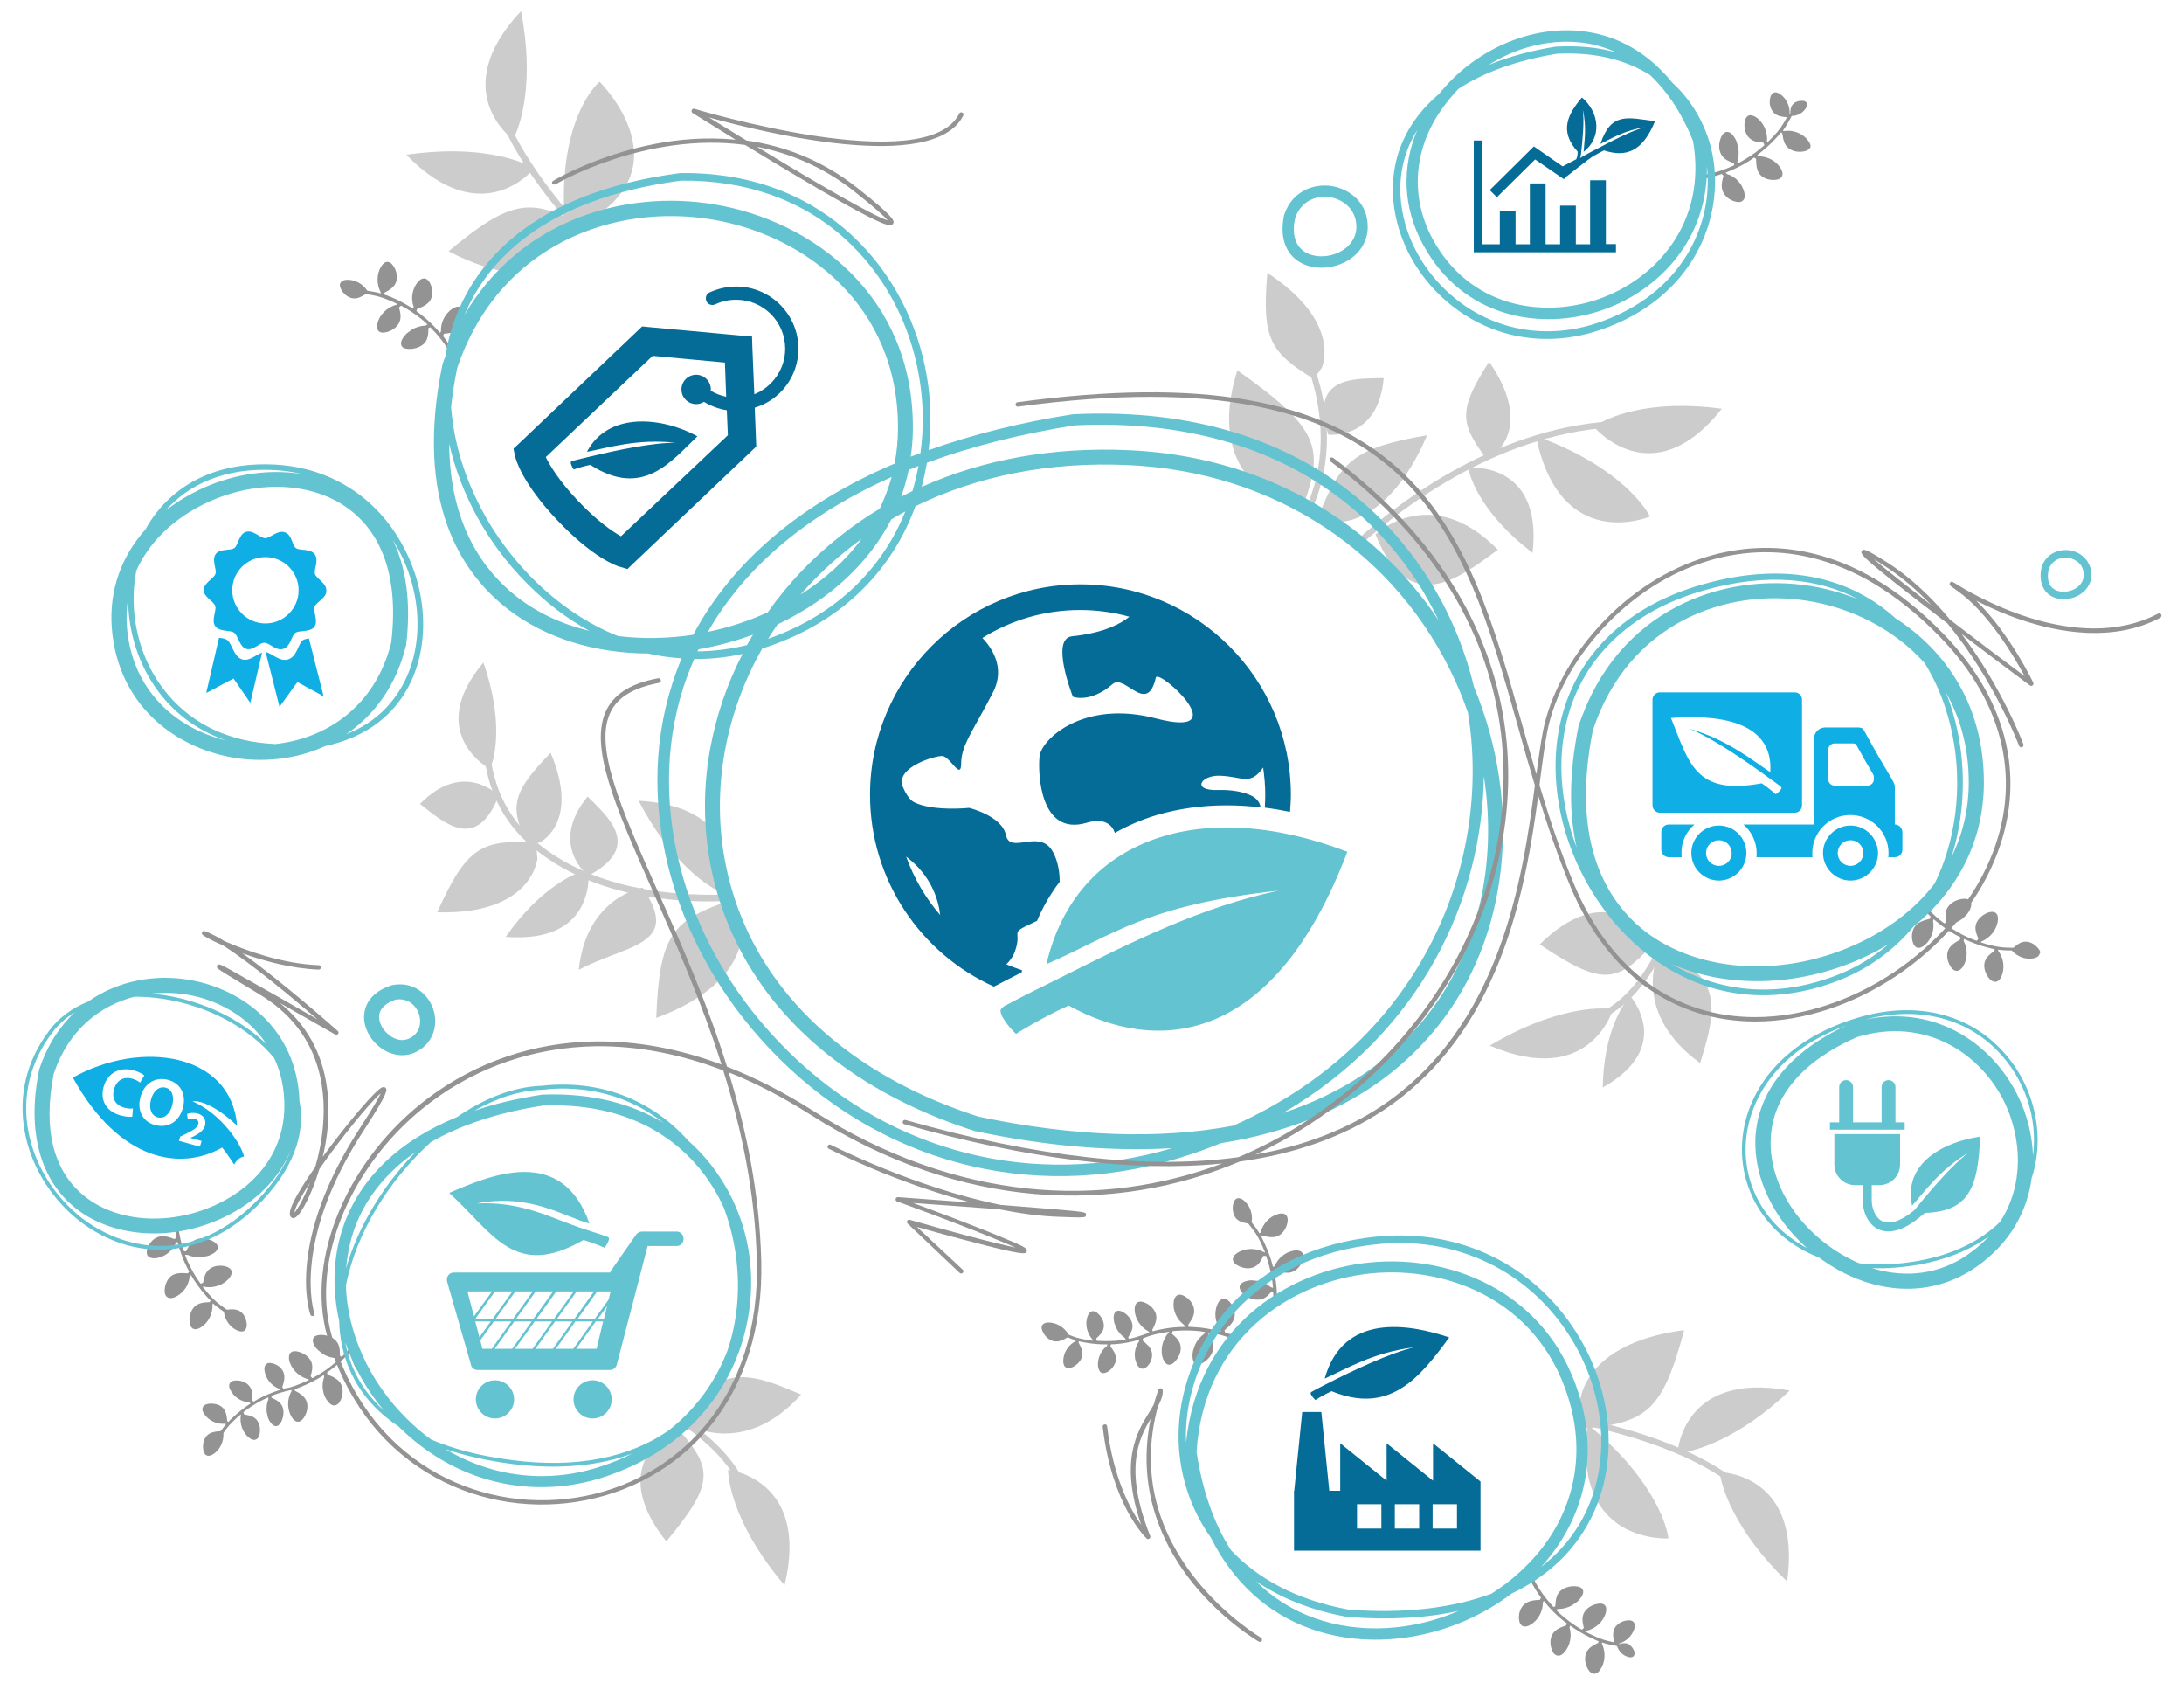 <?xml version="1.0" encoding="utf-8"?>
<!-- Generator: Adobe Illustrator 24.3.0, SVG Export Plug-In . SVG Version: 6.00 Build 0)  -->
<svg version="1.1" id="katman_1" xmlns="http://www.w3.org/2000/svg" xmlns:xlink="http://www.w3.org/1999/xlink" x="0px" y="0px"
	 viewBox="0 0 1040 801.2" style="enable-background:new 0 0 1040 801.2;" xml:space="preserve">
<style type="text/css">
	.st0{fill:#CCCCCC;}
	.st1{fill:#939393;}
	.st2{fill:#64C3D1;}
	.st3{fill:#046C97;}
	.st4{fill:#0FAEE5;}
</style>
<g>
	<g>
		<path class="st0" d="M352.8,436.1c0,0,9.5,30-40.3,48.5c1.5-40,7.7-46.8,36.3-56.3"/>
		<path class="st0" d="M255.9,408.7c0,0-2.1,26.9-47.7,25.6c14.1-31.3,21.3-34.8,47-33.1"/>
		<path class="st0" d="M257.1,401c0,0,19.3-9.3,5.1-42.6c-19,19.5-19.5,25.8-10.8,44.3"/>
		<path class="st0" d="M280.2,414c0,0,4.6,35.5-39.4,32C257.6,422.1,274.4,415.1,280.2,414z"/>
		<path class="st0" d="M280.2,416.9c0,0-19.2-14.5-0.4-37.7C290,389.3,305.9,403.1,280.2,416.9z"/>
		<path class="st0" d="M237.5,378.8c0,0-16.6-17.4-37.5,3.9C211.3,391.6,226.8,405.9,237.5,378.8z"/>
		<path class="st0" d="M306,422.6c0,0-26.8,4.3-30.4,39.1C298.7,449.5,324.8,450.2,306,422.6z"/>
		<path class="st0" d="M233.3,366.1c0,0-31.5-16.9-3.1-50.7C239.8,343,235.8,360.7,233.3,366.1z"/>
		<path class="st0" d="M343.7,425.9c-24.6,0.6-61.5-2.8-88.1-24.8c-14.6-12.1-22.2-28.7-22.7-49.4l-2.9,0.1
			c0.5,21.6,8.5,38.9,23.7,51.6c28.1,23.3,66.1,26.5,91,25.6C344.1,428,343.8,427,343.7,425.9z"/>
		<path class="st0" d="M339.8,401.9l0.3-6.2c-6-7.3-16.8-13.4-36-14.5c15.4,29.6,33.1,41.2,40.8,44.4L339.8,401.9z"/>
	</g>
	<g>
		<path class="st0" d="M751.9,675.1l0.9,3.1c15.8,3.1,57.7,13.2,79.8,35.4l2-2C810.9,687.8,766.8,677.9,751.9,675.1z"/>
		<path class="st0" d="M752,671.6c0,0-2.7-31.4,50-38.4c-10.4,38.7-17.9,44-47.8,46.9"/>
		<path class="st0" d="M794.5,732.4c0,0-46.4,2.9-38.4-54.2C785.7,702.2,793.5,724.6,794.5,732.4z"/>
		<path class="st0" d="M798.8,691.8c0,0,2.1-39.3,53.4-29.8C827.3,685.8,806,691.3,798.8,691.8z"/>
		<path class="st0" d="M818.9,700.8c0,0,39.3,0.4,32.1,52.1C826.1,728.9,819.7,707.9,818.9,700.8z"/>
	</g>
	<g>
		<path class="st0" d="M622.3,240.9c0.7,0.8,1.4,1.7,1.9,2.8c7.1-14.9,14.7-44.1-4.4-83.8l-2.6,1.3
			C635.1,198.5,628.8,226.2,622.3,240.9z"/>
		<path class="st0" d="M647.9,259.4c20.5-18.5,67.7-54.6,124.9-56.2l-0.1-2.9c-58,1.6-105.7,38-126.6,56.8
			C646.8,257.8,647.4,258.6,647.9,259.4z"/>
		<path class="st0" d="M620.6,240.8c10.1-27.8,7.5-37-31.4-64.5c-15.7,50,20.8,62.4,20.8,62.4"/>
		<path class="st0" d="M634.3,248.4c0,0,25.3,5,45.3-41.2c-34.9,6-41.3,12.2-51.7,38.5"/>
		<path class="st0" d="M629.4,175.1c0,0,10.2-21.5-25.9-45.2c-2.7,31.4,1.3,37.8,22.1,50.5"/>
		<path class="st0" d="M632.5,206.9c0,0,23.9,2.9,26.4-26.9C644.6,180.3,623.6,179.1,632.5,206.9z"/>
		<path class="st0" d="M655,254.4c0,0,26.2-25.2,58.3,7.3C695.6,274.5,671.2,295,655,254.4z"/>
		<path class="st0" d="M699.2,222.6c0,0,35.6-3.3,30.6,40.6C706.5,245.5,700.1,228.5,699.2,222.6z"/>
		<path class="st0" d="M785.7,245.9c0,0-42.8,18.2-54.3-38.3C767.4,220.4,782.2,239,785.7,245.9z"/>
		<path class="st0" d="M759,203.2c0,0,27.7,33.3,60.9-8.6C784.8,189.8,764.8,198.9,759,203.2z"/>
		<path class="st0" d="M712.7,215c0,0,17-13-3.6-42.8c-14.7,22.9-13.9,29.2-1.7,45.6"/>
	</g>
	<g>
		<path class="st0" d="M315.8,684.4c0,0-25.3,15.9,1.5,49.4c22.8-27.3,22.2-34.5,6.2-52.9"/>
		<path class="st0" d="M327.4,676.4c-0.6,0.8-1.3,1.5-2,2.2c12.6,8.8,27.1,22.1,29.5,38l2.9-0.4
			C355.2,699.3,340.4,685.5,327.4,676.4z"/>
		<path class="st0" d="M328,678.4c0,0,26.5,15.6,53.5-14.5C363.9,656.6,339.5,644.3,328,678.4z"/>
		<path class="st0" d="M346.7,699.7c0,0,39.1,4.2,26.9,55C351.1,728.4,346.8,706.9,346.7,699.7z"/>
	</g>
	<g>
		<path class="st0" d="M782.2,442.9c0,0-18.5-23.4-49,6.7c29.6,19.8,36.6,18.5,53.3,0.6"/>
		<path class="st0" d="M789.6,450.8c-5.6,11.8-16.9,29.6-35.3,34.3l0.7,2.8c19.5-5,31.2-23,37-35.3
			C791.1,452.2,790.3,451.6,789.6,450.8z"/>
		<path class="st0" d="M789.5,454.4c0,0-12.8,28,20.1,51.7C815,487.9,824.6,462.2,789.5,454.4z"/>
		<path class="st0" d="M768.1,480.4c0,0-10.6,37.9-58.7,17.4C739.1,480,761,479.3,768.1,480.4z"/>
		<path class="st0" d="M776.4,474.3c0,0,21.3,24.1-13.2,43.4C763.7,491.6,772.6,478,776.4,474.3z"/>
	</g>
	<g>
		<path class="st0" d="M285.5,38.9c0,0,46.1,45.3-16.1,71.6C264.8,66,279.1,44.6,285.5,38.9z"/>
		<path class="st0" d="M277.2,108.5C264.8,95,240,65.1,235,36.3l-2.9,0.5c5,29.2,29.1,58.7,42,72.8L277.2,108.5z"/>
		<path class="st0" d="M254.3,80.2c0,0-24.4,30.9-60.8-6.5C227.6,68.6,248.2,76.4,254.3,80.2z"/>
		<path class="st0" d="M244.3,66.4c0,0-31.9-23,3.8-61.1C254.7,39.2,247.8,60.1,244.3,66.4z"/>
		<path class="st0" d="M254.5,118.3l16.3-8l6.4-2.8C253,94,243.4,94.8,213.6,119.6c11.6,6.1,21.3,9,29.3,10L254.5,118.3z"/>
	</g>
	<g>
		<path class="st1" d="M605.4,615c0.3,0.1,0.6,0.2,0.9,0.3c0.1,2.1,0.1,4.2,0,6.2l1.8-1.3c0.1-4.2-0.2-8.4-0.9-12.5
			c-0.2-0.9-0.3-1.7-0.5-2.6c0.3-0.2,0.6-0.4,0.9-0.6c2.6,1,5.2,2,7.8,1c2.5-0.9,4.3-3.4,5-5.9c0.3-1,0.4-2.2-0.2-3.1
			c-0.8-1.2-2.4-1.3-3.7-1.2c-4.2,0.6-7.9,3.5-9.5,7.4c-0.3,0.2-0.5,0.3-0.8,0.5c-0.9-3.7-2.2-7.4-3.9-11c-0.6-1.4-1.2-2.5-1.7-3.5
			c0.1,0,0.2,0,0.3-0.1c0,0,0.1,0,0.1-0.1l0.3-0.2c2.6,0.6,5.2,1.2,7.5,0c2.4-1.3,3.9-3.9,4.3-6.6c0.2-1.1,0.1-2.3-0.6-3.1
			c-0.9-1.1-2.5-1-3.7-0.7c-4.2,1.1-7.5,4.7-8.6,9L600,587c-0.1,0.1-0.1,0.1-0.2,0.2c-1.1-1.8-2.2-3.3-3.8-5.3l0,0
			c0.7-4-0.8-8.1-3.8-10.5c-0.9-0.7-2.2-1.3-3.3-0.8c-0.9,0.4-1.3,1.4-1.6,2.3c-0.6,2.3-0.3,5,1.1,6.9c1.4,1.8,3.7,2.3,6,2.7
			c3,3.7,4.4,5.6,6.5,10.2c0.5,1.2,1,2.3,1.5,3.5c-0.1,0-0.2,0-0.3,0c-4.2-2.3-9.4-2.1-13.1,0.4c-1.1,0.7-2.1,1.9-1.9,3.3
			c0.2,1.1,1.1,1.9,2,2.4c2.3,1.4,5.4,2,7.8,1c2.4-0.9,3.6-3.1,4.7-5.4c0.5,0,1,0,1.3,0c1.1,3.2,2,6.4,2.6,9.7
			c0.3,1.8,0.6,3.7,0.7,5.5c-0.3-0.1-0.7-0.2-1-0.3c-1.8-1.5-3.9-2.5-6.1-3l-3.1-0.3c-1,0-2.1,0.2-3,0.5c-1.2,0.4-2.6,1.2-2.7,2.6
			c-0.1,1.1,0.6,2.1,1.3,2.9c1.9,2,4.7,3.4,7.4,3.2C601.8,618.9,603.7,616.9,605.4,615z"/>
		<path class="st1" d="M583.9,636.3c1.3,0.4,2.5,0.9,3.8,1.4l1-1.4c-1.4-0.6-2.7-1.1-4.2-1.6c-0.4-0.1-0.7-0.2-1.1-0.3
			c-0.1-0.4-0.2-0.7-0.3-1.1c2.1-1.8,4.3-3.6,4.8-6.4c0.5-2.7-0.7-5.4-2.5-7.3c-0.7-0.7-1.7-1.4-2.8-1.3c-1.4,0.1-2.4,1.4-2.9,2.7
			c-1.7,4-1.1,8.6,1.5,12c0,0.3,0.1,0.6,0.1,0.9c-4.1-1.1-8.3-1.9-12.6-2.1c-0.9-0.1-1.7-0.1-2.6-0.1c-0.1-0.3-0.2-0.7-0.3-1
			c1.6-2.3,3.2-4.6,2.8-7.4c-0.3-2.7-2.3-5-4.6-6.3c-0.9-0.5-2.1-0.9-3.1-0.5c-1.3,0.5-1.9,2-2,3.3c-0.5,4.2,1.5,8.4,5,11
			c0.1,0.3,0.2,0.6,0.3,0.9c-3.9,0-7.7,0.4-11.6,1.2c-1.5,0.3-2.7,0.6-3.8,0.9c0-0.1,0-0.2,0-0.3v-0.1l-0.1-0.3
			c1.2-2.3,2.4-4.8,1.8-7.3c-0.7-2.6-2.9-4.7-5.4-5.7c-1-0.4-2.2-0.7-3.2-0.2c-1.3,0.6-1.6,2.2-1.6,3.5c0.1,4.3,2.7,8.4,6.7,10.5
			l0.1,0.2c0,0.1,0.1,0.1,0.1,0.2l0,0v0.1c-0.8,0.4-1.7,0.7-2.6,1c-2.3,0.8-4.6,1.5-6.9,2c-0.2-0.2-0.3-0.5-0.5-0.7
			c1.2-2,2.5-4,2-6.4s-2.3-4.5-4.5-5.7c-0.9-0.5-1.9-0.8-2.8-0.5c-1.2,0.4-1.5,1.7-1.6,2.9c0,0.9,0.1,1.8,0.3,2.7l1,2.6
			c0.9,1.8,2.3,3.4,4,4.6c0.2,0.3,0.3,0.6,0.5,0.8c-1.6,0.3-3.3,0.5-4.9,0.6c-2.9,0.2-5.9,0.2-8.9,0c-0.1-0.3-0.2-0.6-0.3-1.1
			c1.7-1.5,3.3-3.1,3.6-5.3c0.3-2.4-0.9-4.9-2.7-6.5c-0.7-0.7-1.6-1.3-2.6-1.2c-1.2,0.1-2,1.3-2.4,2.4c-1.4,3.8-0.3,8.3,2.6,11.4
			c0,0.1,0,0.2,0.1,0.3c-1.1-0.1-2.2-0.3-3.4-0.5c-3.5-0.6-5.5-1.2-8-2.3l0,0c-0.1,0-0.1-0.1-0.2-0.1l-0.2-0.1
			c-2-3.5-5.7-5.7-9.6-5.7c-1.2,0-2.5,0.4-3,1.5c-0.4,0.9-0.1,1.9,0.3,2.8c1,2.2,2.9,4.1,5.3,4.6c2.3,0.5,4.5-0.6,6.5-1.8l0.3,0.1
			h0.1l0,0c1.2,0.5,2.4,0.9,3.6,1.3c0,0.1-0.1,0.1-0.1,0.2l-0.1,0.2c-3.5,1.9-5.8,5.6-5.8,9.5c0,1.2,0.3,2.5,1.5,3.1
			c0.9,0.4,1.9,0.2,2.8-0.2c2.2-1,4.1-2.9,4.7-5.2c0.5-2.3-0.6-4.5-1.7-6.5l0.1-0.3v-0.1c0-0.1,0-0.2,0-0.3c1,0.3,2.1,0.5,3.4,0.7
			c3.4,0.6,6.9,0.9,10.3,0.8c-0.1,0.3-0.2,0.5-0.3,0.8c-3,2.3-4.7,6.2-4.2,9.9c0.2,1.2,0.7,2.5,1.8,2.9c0.9,0.3,1.9-0.1,2.7-0.5
			c2-1.2,3.7-3.3,4-5.7c0.2-2.5-1.2-4.5-2.7-6.5c0.1-0.3,0.2-0.6,0.3-0.9c0.8,0,1.6-0.1,2.3-0.1c3.8-0.3,7.5-1,11.2-2.1
			c0,0.2-0.1,0.5-0.1,0.8c-2.2,3.1-2.7,7.2-1.1,10.7c0.5,1.1,1.4,2.2,2.6,2.3c1,0.1,1.8-0.5,2.5-1.2c1.6-1.7,2.6-4.2,2.1-6.6
			c-0.5-2.4-2.5-4-4.4-5.6c0-0.3,0.1-0.7,0.2-1c0.2-0.1,0.4-0.2,0.6-0.3c0.1,0,0.2-0.1,0.4-0.1c0.5-0.2,1-0.4,1.5-0.6
			c1.8-0.6,3.6-1.1,6.2-1.6c1.2-0.2,2.5-0.4,3.7-0.6c0,0.1,0,0.2-0.1,0.3c-3.2,3.5-4.3,8.6-2.7,12.8c0.5,1.2,1.4,2.5,2.7,2.6
			c1.1,0.1,2.1-0.6,2.8-1.4c1.9-1.9,3.2-4.7,2.8-7.4c-0.3-2.5-2.2-4.3-4.1-5.9c0.1-0.5,0.2-1,0.3-1.3c3.3-0.3,6.7-0.4,10-0.2
			c1.9,0.1,3.7,0.3,5.5,0.6c-0.2,0.3-0.4,0.6-0.5,0.9c-1.9,1.4-3.4,3.2-4.3,5.2l-1,2.9c-0.2,1-0.3,2-0.2,3.1
			c0.1,1.3,0.5,2.8,1.8,3.2c1,0.3,2.2-0.1,3.1-0.6c2.4-1.4,4.4-3.8,4.9-6.4c0.5-2.7-1-5-2.4-7.2c0.2-0.3,0.4-0.6,0.5-0.8
			C578.8,634.8,581.4,635.5,583.9,636.3z"/>
		<path class="st1" d="M775.3,782.6c-1.4-0.6-2.9-0.3-4.3,0.1c0-0.1-0.1-0.1-0.2-0.2c3.5-1,6.3-3.6,7.4-7c0.4-1.1,0.5-2.5-0.4-3.4
			c-0.7-0.7-1.8-0.8-2.7-0.7c-2.4,0.2-4.8,1.4-6.1,3.5c-1.2,2-0.9,4.4-0.4,6.7l-0.2,0.2c-3.8-0.8-6.1-1.4-10.2-3.4
			c-1.1-0.5-2.3-1.1-3.4-1.7c0.1-0.1,0.2-0.1,0.2-0.2c4.7-1,8.5-4.4,9.7-8.8c0.3-1.3,0.4-2.8-0.7-3.7c-0.8-0.7-2.1-0.7-3.1-0.5
			c-2.7,0.4-5.4,2-6.6,4.3c-1.2,2.2-0.7,4.7-0.1,7.2c-0.4,0.4-0.7,0.7-1,0.8c-2.9-1.7-5.6-3.6-8.2-5.7c-1.4-1.2-2.8-2.4-4.1-3.7
			c0.3-0.1,0.6-0.3,1-0.4c2.3,0,4.6-0.6,6.6-1.7l2.6-1.8c0.8-0.7,1.4-1.5,2-2.3c0.7-1.1,1.2-2.6,0.4-3.7c-0.6-0.9-1.8-1.2-2.9-1.3
			c-2.7-0.3-5.8,0.5-7.7,2.3c-2,1.9-2.1,4.6-2.3,7.2c-0.3,0.1-0.6,0.3-0.9,0.3c-1.8-2-3.5-4-5.1-6.2c-2.5-3.5-4.6-7.3-6.2-11.2
			l-1.2,1.5c1.6,3.7,3.6,7.2,5.9,10.5c0.2,0.3,0.4,0.6,0.7,0.9c-0.1,0.4-0.3,0.7-0.5,1.1c-2.8,0.2-5.6,0.4-7.6,2.3
			c-2,1.9-2.7,4.8-2.3,7.4c0.1,1,0.5,2.1,1.5,2.7c1.2,0.7,2.8,0.2,3.9-0.5c3.7-2.2,5.9-6.4,5.9-10.6c0.1-0.3,0.3-0.5,0.4-0.8
			c2.6,3.3,5.6,6.4,8.9,9.1c0.7,0.6,1.4,1.1,2.1,1.6c-0.1,0.3-0.2,0.7-0.3,1c-2.6,0.9-5.3,1.9-6.6,4.3c-1.3,2.3-1.1,5.4,0,7.8
			c0.4,1,1.1,1.9,2.2,2.2c1.4,0.4,2.7-0.5,3.5-1.5c2.8-3.1,3.7-7.7,2.5-11.8c0.1-0.3,0.2-0.6,0.3-0.9c3.1,2.2,6.5,4.2,10,5.9
			c1.4,0.6,2.5,1.1,3.6,1.6c-0.1,0.1-0.1,0.2-0.2,0.3v0.1l-0.1,0.3c-2.4,1.2-4.8,2.4-5.7,4.9c-1,2.5-0.4,5.5,1,7.8
			c0.6,0.9,1.4,1.8,2.4,2c1.4,0.2,2.6-0.8,3.3-1.9c2.5-3.6,2.7-8.4,0.8-12.5v-0.2c0-0.1,0-0.2,0-0.3c2.2,0.7,4.3,1.2,7.2,1.7
			c0.9,2.7,3.1,4.8,5.7,5.3c0.8,0.2,1.8,0.1,2.3-0.6c0.4-0.6,0.4-1.3,0.3-2C777.9,785,776.8,783.4,775.3,782.6z"/>
		<path class="st1" d="M170.5,647.6l-2.5-7.5c-1.6,2-3.3,4-5.2,5.8c-0.3-0.1-0.6-0.2-0.9-0.4c0-2.6-0.1-5.3-2-7.3s-4.9-2.8-7.6-2.7
			c-1.1,0.1-2.3,0.4-2.9,1.2c-0.8,1.1-0.4,2.6,0.2,3.7c0.5,0.9,1.2,1.7,1.9,2.4l2.5,1.9c1.9,1.2,4.2,1.8,6.5,1.9
			c0.3,0.2,0.6,0.3,1,0.5c-1.4,1.2-2.8,2.4-4.3,3.6c-2.6,2-5.5,3.8-8.4,5.4c-0.2-0.2-0.6-0.5-0.9-0.9c0.7-2.4,1.3-4.9,0.2-7.2
			c-1.2-2.4-3.8-4-6.4-4.6c-1.1-0.2-2.3-0.3-3.1,0.4c-1.1,0.8-1.1,2.4-0.9,3.7c1,4.4,4.7,8,9.3,9.2c0.1,0.1,0.2,0.2,0.2,0.2
			c-1.1,0.5-2.3,1.1-3.5,1.6c-2.4,1-4.2,1.6-6,2.1c-0.5,0.1-1,0.2-1.6,0.3c-0.1,0-0.3,0.1-0.4,0.1c-0.2,0-0.4,0.1-0.6,0.1
			c-0.2-0.2-0.5-0.4-0.7-0.7c0.8-2.4,1.5-4.8,0.6-7.1c-0.9-2.2-3.1-3.8-5.4-4.3c-0.9-0.2-1.9-0.3-2.7,0.3c-1,0.8-1.1,2.2-0.9,3.4
			c0.6,3.8,3.3,7,6.8,8.4c0.2,0.2,0.3,0.4,0.5,0.6c-3.6,1.1-7.1,2.6-10.5,4.4c-0.7,0.4-1.4,0.8-2,1.2c-0.2-0.2-0.5-0.4-0.7-0.6
			c0.1-2.5,0.2-5-1.4-6.9c-1.5-1.9-4.1-2.7-6.5-2.6c-0.9,0-2,0.3-2.6,1.1c-0.8,1-0.5,2.4,0.1,3.4c1.7,3.4,5.2,5.7,9,5.9
			c0.2,0.2,0.4,0.4,0.7,0.5c-2.9,1.9-5.6,4-8.2,6.4c-1,0.9-1.8,1.7-2.5,2.5c0-0.1-0.1-0.2-0.2-0.2c0,0,0,0-0.1-0.1l-0.2-0.2
			c-0.2-2.3-0.5-4.7-2.2-6.4c-1.7-1.6-4.4-2.1-6.8-1.8c-0.9,0.2-2,0.5-2.5,1.4c-0.7,1.1-0.2,2.4,0.5,3.4c2.1,3.2,6.1,5.1,10.1,4.7
			l0.1,0.1c0.1,0,0.1,0.1,0.2,0.1c-0.8,1-1.5,1.9-2.3,3l0,0c0,0,0,0-0.1,0.1l-0.2,0.2c-2.3,0.2-4.8,0.4-6.4,2.1
			c-1.7,1.7-2.2,4.4-1.8,6.8c0.2,0.9,0.5,2,1.3,2.5c1.1,0.7,2.4,0.2,3.4-0.4c3.3-2.1,5.1-6,4.9-10l0.1-0.2c0-0.1,0.1-0.1,0.1-0.2
			l0,0c1.6-2.3,2.9-3.9,5.5-6.3c0.8-0.8,1.7-1.5,2.5-2.2c0,0.1,0.1,0.2,0.1,0.3c-0.7,4.2,0.9,8.5,4.1,10.9c0.9,0.7,2.2,1.2,3.3,0.6
			c0.9-0.5,1.3-1.5,1.5-2.4c0.5-2.4,0.1-5.1-1.4-6.9c-1.5-1.7-3.7-2.2-5.9-2.5c-0.2-0.5-0.3-0.8-0.4-1.1c2.4-1.9,4.9-3.5,7.4-4.9
			c1.5-0.8,2.9-1.5,4.5-2.2c0,0.3,0,0.6,0,1c-0.8,1.9-1,4-0.8,6l0.6,2.7c0.3,0.9,0.8,1.7,1.3,2.4c0.7,0.9,1.7,1.8,2.9,1.6
			c0.9-0.2,1.6-1.1,2.1-2c1.1-2.2,1.5-5,0.6-7.2c-0.9-2.3-3.1-3.3-5.2-4.3c0-0.3,0-0.6,0-0.9c2.2-0.9,4.5-1.6,6.8-2.2
			c0.9-0.2,1.8-0.4,2.7-0.6v0.1l0,0c0,0.1,0,0.2,0,0.3v0.2c-2.2,3.9-2.1,8.8,0.2,12.5c0.7,1.1,1.8,2.2,3.2,2c1.1-0.1,1.9-1,2.5-1.9
			c1.5-2.2,2.2-5.2,1.3-7.7s-3.2-3.9-5.5-5.1l-0.1-0.3v-0.1c0-0.1-0.1-0.2-0.2-0.3c1.1-0.4,2.3-0.8,3.7-1.4
			c3.6-1.5,7.1-3.3,10.3-5.4c0.1,0.3,0.2,0.6,0.2,0.9c-1.5,4-0.8,8.7,1.9,11.9c0.8,1,2.1,2,3.5,1.6c1.1-0.3,1.8-1.2,2.3-2.2
			c1.2-2.4,1.5-5.4,0.3-7.8c-1.2-2.5-3.9-3.6-6.4-4.6c-0.1-0.4-0.2-0.7-0.3-1c0.7-0.5,1.4-1,2.1-1.5c3.4-2.6,6.5-5.5,9.3-8.7
			c0.1,0.3,0.2,0.5,0.4,0.8c-0.2,4.2,1.8,8.4,5.4,10.8c0.5,0.3,1.1,0.6,1.7,0.8L170.5,647.6z"/>
		<path class="st1" d="M114.5,624.4c-1.9-1.3-4.2-1.2-6.5-0.9c-3.9-2.7-5.8-4.2-9.1-8c-0.8-1-1.6-1.9-2.4-2.9c0.1,0,0.2-0.1,0.3-0.1
			c4.7,1,9.6-0.6,12.4-4.1c0.8-1,1.5-2.4,0.9-3.7c-0.5-1-1.6-1.5-2.6-1.8c-2.6-0.7-5.7-0.4-7.8,1.3c-2,1.6-2.6,4-3,6.5
			c-0.5,0.2-0.9,0.3-1.2,0.4c-2-2.7-3.7-5.6-5.2-8.6c-0.8-1.7-1.6-3.4-2.2-5.1c0.3,0,0.7,0,1.1,0c2.1,0.9,4.5,1.3,6.7,1.1l3.1-0.6
			c1-0.3,1.9-0.8,2.8-1.3c1.1-0.7,2.1-1.9,1.9-3.2c-0.2-1.1-1.2-1.8-2.1-2.4c-2.4-1.4-5.5-1.9-8-1c-2.6,1-3.8,3.3-5,5.7
			c-0.3,0-0.7,0-1-0.1c-0.9-2.5-1.6-5.1-2.1-7.8c-0.4-2-0.7-4-0.9-6l-1.7,0.3c0.2,2,0.5,4,0.9,5.9c0.1,0.4,0.2,0.7,0.2,1.1
			c-0.3,0.3-0.6,0.5-0.9,0.8c-2.6-1-5.3-1.9-7.9-1c-2.5,0.9-4.4,3.3-5.1,5.8c-0.3,1-0.4,2.2,0.2,3.1c0.8,1.1,2.4,1.3,3.8,1.2
			c4.3-0.5,8-3.4,9.7-7.3c0.2-0.2,0.5-0.4,0.7-0.5c1.1,4.1,2.5,8.1,4.4,11.9c0.4,0.8,0.8,1.6,1.2,2.3c-0.2,0.3-0.5,0.5-0.7,0.8
			c-2.7-0.2-5.6-0.4-7.8,1.2c-2.1,1.6-3.2,4.5-3.2,7.1c0,1.1,0.2,2.2,1.1,2.9c1.1,0.9,2.6,0.6,3.8,0.1c3.9-1.7,6.6-5.5,7-9.8
			c0.2-0.2,0.4-0.5,0.6-0.7c2,3.3,4.2,6.5,6.8,9.4c1,1.1,1.8,2.1,2.7,2.9c-0.1,0-0.2,0.1-0.3,0.2c0,0,0,0.1-0.1,0.1l-0.2,0.3
			c-2.6,0.1-5.3,0.3-7.2,2.2c-1.9,1.9-2.6,4.9-2.3,7.5c0.1,1.1,0.5,2.2,1.4,2.8c1.2,0.8,2.7,0.3,3.8-0.4c3.7-2.2,5.9-6.6,5.7-11.1
			l0.1-0.2c0.1-0.1,0.1-0.1,0.1-0.2c1.5,1.4,3.1,2.5,5.2,4l0,0c0.5,4,3,7.5,6.6,9c1.1,0.4,2.5,0.7,3.4-0.2c0.7-0.7,0.9-1.7,0.9-2.7
			C117.4,628.3,116.4,625.7,114.5,624.4z"/>
		<path class="st1" d="M216.3,168c-1.4-2.4-2.9-4.8-4.6-7.1c-0.2-0.3-0.5-0.6-0.7-0.9c0.1-0.4,0.3-0.7,0.4-1.1
			c2.8-0.3,5.6-0.6,7.6-2.6c1.9-1.9,2.5-4.9,2-7.4c-0.2-1-0.6-2.1-1.6-2.6c-1.2-0.7-2.8-0.1-3.9,0.6c-3.6,2.4-5.7,6.6-5.5,10.8
			c-0.1,0.3-0.3,0.5-0.4,0.8c-2.8-3.2-5.8-6.2-9.2-8.8c-0.7-0.5-1.4-1-2.1-1.6c0.1-0.3,0.2-0.7,0.3-1c2.6-1,5.2-2.1,6.5-4.5
			c1.2-2.4,0.9-5.4-0.3-7.8c-0.5-0.9-1.2-1.9-2.3-2.2c-1.4-0.3-2.6,0.6-3.5,1.6c-2.7,3.2-3.5,7.9-2,11.9c-0.1,0.3-0.2,0.6-0.3,0.9
			c-3.2-2.1-6.6-4-10.3-5.5c-1.4-0.6-2.6-1-3.7-1.4c0.1-0.1,0.1-0.2,0.2-0.3v-0.1l0.1-0.3c2.3-1.2,4.7-2.6,5.6-5.1
			c0.9-2.5,0.2-5.5-1.3-7.7c-0.6-0.9-1.4-1.8-2.5-1.9c-1.4-0.2-2.5,0.9-3.2,2c-2.3,3.6-2.4,8.5-0.3,12.5v0.2c0,0.1,0,0.2,0,0.3
			c-2-0.6-3.9-0.9-6.4-1.3l0,0c-2.2-3.4-6-5.4-9.9-5.2c-1.2,0.1-2.5,0.5-3,1.7c-0.4,0.9,0,1.9,0.4,2.8c1.1,2.1,3.1,3.9,5.5,4.3
			c2.3,0.4,4.3-0.8,6.3-2c4.7,0.7,7,1.2,11.7,3.2c1.2,0.5,2.3,1,3.4,1.6c-0.1,0.1-0.2,0.1-0.2,0.2c-4.6,1.1-8.4,4.7-9.4,9.1
			c-0.3,1.3-0.3,2.8,0.8,3.7c0.9,0.7,2.1,0.6,3.1,0.4c2.7-0.5,5.3-2.2,6.5-4.6c1.1-2.3,0.6-4.8-0.1-7.2c0.4-0.4,0.7-0.7,1-0.9
			c3,1.6,5.8,3.4,8.4,5.4c1.5,1.1,2.9,2.3,4.2,3.6c-0.3,0.1-0.6,0.3-1,0.5c-2.3,0.1-4.6,0.8-6.5,1.9l-2.5,1.9
			c-0.7,0.7-1.4,1.5-1.9,2.4c-0.7,1.1-1.1,2.6-0.3,3.7c0.6,0.9,1.8,1.1,2.9,1.2c2.7,0.2,5.8-0.7,7.7-2.6c1.9-2,2-4.7,2-7.3
			c0.3-0.1,0.6-0.3,0.9-0.4c1.9,1.9,3.7,3.9,5.3,6c2.1,2.7,3.9,5.6,5.4,8.6C215.8,169.6,216,168.7,216.3,168z"/>
		<path class="st1" d="M861,66.9c-2.6-3.5-7.2-5.2-11.6-4.5l-0.2-0.1c-0.1,0-0.2-0.1-0.2-0.1c1.4-1.9,2.5-3.8,4-6.6
			c0-0.1,0.1-0.2,0.1-0.3l0.1-0.1c2.9,0,5.5-1.5,6.9-4c0.4-0.7,0.7-1.7,0.1-2.4c-0.4-0.6-1.2-0.8-1.8-0.8c-1.7-0.1-3.6,0.4-4.7,1.7
			c-1.1,1.3-1.2,3-1.2,4.6l0,0c-0.1,0-0.2,0-0.3,0c0.2-3.7-1.5-7.4-4.5-9.5c-1-0.7-2.3-1.2-3.4-0.5c-0.8,0.5-1.2,1.5-1.4,2.4
			c-0.5,2.4,0,5,1.6,6.8s4,2.1,6.3,2.3l0.1,0.1c-2.1,3.8-3.4,5.8-6.7,9.3c-0.9,0.9-1.8,1.8-2.7,2.7c0-0.1-0.1-0.2-0.1-0.3
			c0.5-4.7-1.6-9.5-5.4-11.9c-1.1-0.7-2.6-1.2-3.7-0.5c-0.9,0.6-1.3,1.7-1.5,2.8c-0.4,2.7,0.2,5.7,2.1,7.6c1.8,1.8,4.3,2.2,6.8,2.3
			c0.2,0.5,0.4,0.9,0.5,1.2c-2.5,2.2-5.2,4.3-8,6c-1.6,1-3.2,1.9-4.8,2.8c0-0.3-0.1-0.7-0.1-1.1c0.7-2.2,0.8-4.6,0.4-6.8l-0.9-3
			c-0.4-0.9-1-1.8-1.6-2.6c-0.8-1-2.1-1.9-3.4-1.5c-1,0.3-1.7,1.3-2.2,2.3c-1.1,2.5-1.4,5.7-0.1,8.1c1.2,2.5,3.7,3.5,6.2,4.4
			c0,0.3,0,0.7,0.1,1c-2.4,1.1-4.9,2.1-7.5,2.9c-2.7,0.8-5.3,1.5-8,1.9c0.1,0.5,0.1,1,0.1,1.5c0,0.1,0,0.1,0,0.2
			c2.8-0.4,5.6-1.1,8.3-2c0.4-0.1,0.7-0.2,1.1-0.4c0.3,0.2,0.6,0.5,0.9,0.8c-0.7,2.7-1.4,5.5-0.1,8c1.2,2.4,3.7,4,6.3,4.5
			c1,0.2,2.2,0.2,3-0.6c1.1-0.9,1.1-2.6,0.7-3.9c-1-4.2-4.2-7.6-8.3-8.8c-0.2-0.2-0.4-0.4-0.6-0.6c4-1.5,7.8-3.4,11.4-5.7
			c0.7-0.5,1.5-1,2.2-1.5c0.3,0.2,0.6,0.4,0.9,0.6c0.1,2.8,0.2,5.6,2,7.6s4.8,2.7,7.4,2.4c1-0.1,2.2-0.5,2.8-1.4
			c0.8-1.2,0.3-2.7-0.3-3.8c-2.1-3.7-6.2-5.9-10.5-6c-0.3-0.2-0.5-0.4-0.8-0.6c3.1-2.3,6-4.9,8.7-7.8c1-1.1,1.9-2,2.6-3
			c0,0.1,0.1,0.2,0.2,0.2c0,0,0.1,0,0.1,0.1l0.3,0.2c0.4,2.6,0.8,5.3,2.9,7c2.1,1.7,5.1,2.1,7.7,1.5c1-0.2,2.1-0.7,2.7-1.7
			C862.5,69.4,861.8,67.9,861,66.9z"/>
	</g>
	<path class="st1" d="M970.8,451.8c-1.4-1.9-3.7-3.5-6.1-3.5c-2.3-0.1-4.2,1.4-5.9,2.9c-4.7,0-7.1-0.2-12-1.5
		c-1.2-0.3-2.4-0.7-3.6-1.1c0.1-0.1,0.1-0.2,0.2-0.3c4.4-1.8,7.6-5.9,8-10.4c0.1-1.3-0.1-2.8-1.4-3.5c-0.9-0.5-2.2-0.3-3.2,0
		c-2.5,0.9-4.9,2.9-5.8,5.4c-0.8,2.4,0.1,4.8,1.1,7.1c-0.3,0.4-0.6,0.8-0.8,1c-3.2-1.1-6.2-2.5-9.1-4.2c-1.6-0.9-3.2-1.9-4.7-3
		c0.3-0.2,0.6-0.4,0.9-0.6c2.3-0.4,4.4-1.4,6.2-2.8l2.2-2.2c0.6-0.8,1.2-1.7,1.5-2.7c0.5-1.2,0.7-2.7-0.3-3.7
		c-0.8-0.8-2-0.9-3.1-0.8c-2.7,0.2-5.6,1.5-7.2,3.7c-1.6,2.2-1.3,4.9-1,7.5c-0.3,0.2-0.6,0.4-0.8,0.5c-2.2-1.6-4.2-3.3-6.1-5.2
		c-1.4-1.4-2.7-2.8-3.9-4.3c-0.4,0.4-0.9,0.7-1.4,1c1.3,1.5,2.6,3,4,4.4c0.3,0.3,0.6,0.5,0.8,0.8c-0.1,0.4-0.2,0.8-0.3,1.1
		c-2.7,0.7-5.5,1.4-7.1,3.6s-1.8,5.2-1,7.7c0.3,1,0.9,2,1.9,2.4c1.3,0.5,2.7-0.3,3.8-1.2c3.2-2.8,4.7-7.3,3.9-11.5
		c0.1-0.3,0.2-0.6,0.3-0.8c3.2,2.8,6.7,5.3,10.4,7.4c0.8,0.4,1.5,0.8,2.3,1.2c0,0.3-0.1,0.7-0.1,1.1c-2.4,1.4-4.9,2.8-5.8,5.4
		c-0.9,2.5-0.1,5.5,1.4,7.7c0.6,0.9,1.5,1.7,2.6,1.8c1.4,0.1,2.5-1,3.2-2.1c2.2-3.6,2.3-8.3,0.3-12.1c0-0.3,0.1-0.6,0.1-1
		c3.5,1.6,7.1,3,10.9,4c1.4,0.4,2.7,0.7,3.8,0.9c-0.1,0.1-0.1,0.2-0.1,0.3v0.1v0.3c-2.1,1.6-4.3,3.2-4.8,5.8
		c-0.5,2.6,0.6,5.5,2.3,7.5c0.7,0.8,1.7,1.5,2.8,1.5c1.4,0,2.4-1.3,2.9-2.4c1.8-3.9,1.2-8.8-1.5-12.4v-0.2c0-0.1,0-0.2,0-0.3
		c2,0.3,3.9,0.4,6.5,0.4l0,0c2.6,3,6.7,4.5,10.5,3.7c1.1-0.2,2.4-0.8,2.7-2.1C971.9,453.5,971.4,452.5,970.8,451.8z"/>
	<path class="st2" d="M191.3,332.2c12.8-18.6,13.6-45.7,2.2-69.2c-12.2-25-34.8-40.2-62.1-41.8c-31.3-1.8-51.7,12-62.2,30.9
		c-11.5,12.9-17.2,29-16,46.4c2.9,40,34.5,60.5,64.4,63c12.3,1,25.4-0.9,37.2-6.3C170.6,351.8,183.1,344.1,191.3,332.2z
		 M131.2,223.8c4.4,0.3,8.7,0.9,12.8,1.9c-18-3-38.3,0.7-55.9,11.1c-3.3,1.9-6.3,4-9.2,6.2C90,230.5,107.3,222.4,131.2,223.8z
		 M60.4,297.9c-0.3-4.4-0.1-8.7,0.6-12.9c0,16.1,5.2,32.1,14.7,44.6c8.2,10.8,19.1,18.5,32,22.9C84.3,346.9,62.6,329,60.4,297.9z
		 M131.1,354.2c-1.4-0.1-2.8-0.2-4.2-0.3c-20.6-1.8-37.6-10.8-49.1-25.9c-10.2-13.3-15.2-30.8-14-48c0.2-2.8,0.6-5.5,1.1-8.3
		c5.1-11.4,14.2-21.4,26.8-28.8c23.8-14,52.8-14.9,72.1-2.2c12.8,8.4,27.1,26.5,22.5,65.2C178.6,336.8,154.8,351.7,131.1,354.2z
		 M164.9,349.5c13-8.8,23.6-22.6,28.4-42.1l0.1-0.2V307c2.4-19.7,0.1-36.7-6.4-50.1c1.4,2.3,2.8,4.7,4,7.2
		c11.1,22.6,10.3,48.7-2,66.5C184.3,337.5,176.8,344.9,164.9,349.5z M884.6,484.5c-45.9,13.8-60,48.5-53.7,75
		c3.5,14.7,12.9,27.1,26.4,34.9c2.8,1.6,5.7,3,8.8,4.2c2.9,2.1,5.9,4.1,9.1,5.9c22.6,12.5,46.6,12,65.8-1.3
		c16.5-11.5,24.5-27,26.5-42.7c0-0.1,0-0.1,0.1-0.1c6.7-21,0.7-45.1-15.3-61.4C935.6,481.9,910.9,476.6,884.6,484.5z M858.2,592.9
		c-13.1-7.6-22.2-19.6-25.6-33.8c-5.8-24.5,6.5-56.4,46.6-70.9c-27,12.5-42.3,31.5-43.3,53.7c-0.8,18.7,8.6,38.2,24.6,52.3
		C859.8,593.8,859,593.3,858.2,592.9z M937,597.3c-13.4,9.3-29.5,11.4-45.6,6.4c7,0.3,14.4-0.3,22.1-1.6c13.3-2.4,24.6-7,33.6-13.5
		C944.2,591.7,940.9,594.6,937,597.3z M952.4,581.7c-9.5,9.3-22.8,15.7-39.2,18.6c-9.8,1.7-19.1,2.1-27.8,1.1
		c-2.2-0.9-4.4-2-6.6-3.2c-22.3-12.3-36.6-34.8-35.6-56.1c0.9-20.2,15.1-36.9,41.1-48.4c33.3-10,59.3,8.5,70.3,31.2
		C962.7,542,964,563.9,952.4,581.7z M968.1,550.2c-0.4-10-2.9-19.7-7.1-28.3c-11.7-24.1-38.4-43.9-72.9-36.5
		c24.5-6.5,47.4-1.2,63,14.8C964.3,513.6,970.4,532.4,968.1,550.2z M617.3,123.7c5.8,4.5,15,5,22.7,1.3c7.1-3.4,11.3-9.8,11.3-16.9
		c0.1-11.5-8.5-18.1-17-19.5c-8.6-1.4-19,2.3-22.8,13.7l-0.1,0.2v0.2C608.9,115.1,614,121.2,617.3,123.7z M616.7,103.9
		c3-8.9,10.9-10.9,16.7-10c6.2,1,12.5,5.8,12.5,14.1c0,5.1-3.1,9.6-8.3,12.1c-5.8,2.8-12.8,2.5-17-0.7
		C616.6,116.4,615.2,111,616.7,103.9z M186.7,469h-0.2l-0.2,0.1c-10,3.3-12.3,9.6-12.8,13.1c-0.9,6.1,2.5,13,8.3,17
		c5.4,3.7,11.8,4.2,17.1,1.2c7.2-4,10.2-12.5,7.2-20.5C203.6,473,196.6,467,186.7,469z M199.4,482.4c1.3,3.6,1.1,8.9-4,11.7
		c-4.1,2.3-8,0.2-9.5-0.9c-3.6-2.5-5.8-6.6-5.3-10.1c0.6-3.9,4.5-6.1,7.7-7.2C194.3,474.9,198,478.7,199.4,482.4z M985.7,262
		c-5.2-0.8-11.4,1.4-13.6,8.2v0.1v0.1c-1.5,7.4,1.6,11.1,3.5,12.6c3.5,2.7,8.9,3,13.5,0.8c4.2-2.1,6.8-5.8,6.8-10.1
		C995.9,267.8,991.7,263,985.7,262z M987.5,280.6c-3.3,1.6-7.4,1.5-9.8-0.4c-2.3-1.7-3-4.8-2.2-8.9c1.7-5.1,6.2-6.2,9.6-5.7
		c3.6,0.6,7.2,3.3,7.1,8.1C992.3,277.8,989,279.9,987.5,280.6z M581.5,544.2c43.8-6.9,79-25.5,102.9-55.3
		c34.3-42.6,40.9-105.6,17.5-161.9c-15.5-65.1-73.6-135.4-190.7-129.8h-0.1H511c-25.1,3.9-48,9.7-68.8,17.1c1.4-12,1.1-24-0.9-35.4
		c-8.2-48.7-47.7-97.5-117.3-96.5h-0.1h-0.1c-72.2,9.5-98.5,44.2-107.9,71.6c-1.7,5-3,10.2-3.8,15.6c-0.4,1.2-0.9,2.3-1.3,3.5
		l-0.1,0.2v0.2c-13.6,65.7,9.3,99.5,30.9,116.3c18.1,14.1,41.9,21.2,67,21.3c5.3,1.2,10.6,2,16,2.3c-1.7,4-3.2,8-4.5,12.2
		c-19,59,1.1,129.1,51.2,178.6c52.7,52,126,68.9,196.1,45.2C572.3,547.8,577,546,581.5,544.2z M706.6,369.5c6.6,42-3,84-27.7,114.8
		c-17,21.1-39.9,36.3-67.9,45.5C677.2,491.3,705.8,427.6,706.6,369.5z M699,339.2c11.4,68.7-19.2,155.3-111.7,196.7
		c-34.8,6.6-75.7,5.3-121.3-4.3c-45.7-14.7-80.9-40-101.8-73.2c-18.6-29.6-25.4-65.3-19.1-100.4c3.1-17.4,9.2-34,17.9-49.3
		c0.6-0.2,1.3-0.4,1.9-0.6c37.8-12.6,60.5-38.2,71-67.1c29.7-14.5,64-21.3,101.2-19.6c69.9,3.1,128.3,41.7,156.1,103.2
		C695.4,329.5,697.3,334.3,699,339.2z M431.1,243.5c-10.5,26-31.5,48.7-65.3,60.6c1.4-2.3,2.9-4.6,4.5-6.9c0.4-0.2,0.9-0.4,1.3-0.6
		c24.3-11.8,42.3-28.9,52.8-49.3C426.6,246,428.8,244.7,431.1,243.5z M429.1,236.5c1.5-4.2,2.7-8.4,3.6-12.8
		c1.6-0.6,3.1-1.3,4.7-1.9c-0.8,4-1.7,8-2.9,12C432.7,234.6,430.9,235.6,429.1,236.5z M381.2,283.1c7.2-8.3,15.3-16,24.2-22.9
		c1.6-1.2,3.2-2.5,4.9-3.6C402.7,266.7,393,275.6,381.2,283.1z M418.9,242.2c-6.2,3.7-12.2,7.8-17.9,12.3
		c-13.8,10.7-25.7,23.2-35.4,37c-9.2,4.2-18.8,7.3-28.5,9.3c17.7-31,47.4-55.9,87.5-73.7C423.1,232.3,421.2,237.4,418.9,242.2z
		 M358.6,302.1c-1,1.6-2,3.3-2.9,5c-7.8,1.9-15.7,2.9-23.6,3c0.2-0.3,0.3-0.6,0.5-1C341.3,307.6,350,305.3,358.6,302.1z
		 M441.4,220.3c21.1-7.8,44.6-13.7,70.3-17.8c94-4.5,148.8,41.3,173.4,92.9c-32.3-48.6-85.6-78.4-147.7-81.1
		c-35.9-1.6-69.3,4.4-98.5,17.5C439.9,228,440.7,224.2,441.4,220.3z M324.2,86c30.6-0.4,57.7,9.1,78.2,27.7
		c18.4,16.6,31,40,35.3,65.8c2,11.7,2.3,24,0.6,36.2c-1.5,0.6-3.1,1.1-4.6,1.7c0.6-4.3,1-8.8,1-13.3c0.4-62.8-47.2-98.9-94.5-106.8
		c-42.5-7.1-92.4,7.2-119,52.6C231.9,124.5,258.5,94.7,324.2,86z M246.1,284.1c-15.6-12.2-32-34.2-32.2-72.9
		c5.4,23.9,18.1,47.5,37,66.5c9.2,9.3,19.2,16.9,29.7,22.6C267.6,297.2,255.8,291.7,246.1,284.1z M294.3,302.8
		c-14.6-5.8-28.4-15.1-40.9-27.6c-22.8-23-36.4-52.7-38.6-81.4c0.6-5.9,1.6-12.1,2.9-18.6c20.2-59.5,75.5-78.4,121.4-70.7
		c44.3,7.4,88.9,41.1,88.5,99.7c0,5.6-0.6,11.1-1.6,16.5c-44.7,19-77.4,46.7-95.9,81.5C318,304,305.9,304.2,294.3,302.8z
		 M375.2,500.4c-48.7-48-68.2-115.9-49.8-173.1c1.5-4.6,3.3-9.2,5.2-13.6c7.6,0.1,15.3-0.7,23-2.4c-7.4,14.3-12.6,29.6-15.5,45.5
		c-6.6,36.9,0.5,74.3,20.1,105.4c21.8,34.7,58.4,61,105.8,76.2l0.2,0.1h0.2c33.9,7.2,65.4,9.8,93.8,8.1
		C492.4,566,424.5,549,375.2,500.4z M761.9,157.1c45-15.2,59.3-53.9,53.6-83.4c-2.3-11.9-8.5-24.6-19.2-34.4
		C784.8,25.1,770,16.6,753,14.8c-24.7-2.7-51.2,9.2-67.8,30c-9.3,7.8-15.8,17.2-19.3,28c-7.1,22.4,0.5,48.8,19.3,67.3
		C705.6,160.1,734.3,166.5,761.9,157.1z M752.4,20.2c6,0.6,11.7,2.2,17.1,4.7c-8.3-2.3-17.7-3.3-28.5-2.7h-0.1h-0.1
		c-11.9,1.9-22.6,4.9-31.9,8.7C722.1,22.6,737.6,18.6,752.4,20.2z M685.9,52.9c2.6-3.8,5.5-7.3,8.6-10.6
		c12.1-7.9,27.9-13.6,46.8-16.7c18.8-1,33.4,3.2,44.4,10.1c8.3,7.8,15.3,18.4,20.5,31.4c6.8,38.9-17.7,65.8-45,75.3
		c-26.7,9.3-61.6,3.9-79.2-29C671.7,94,673,71.9,685.9,52.9z M669.3,73.9c1.3-4.2,3.2-8.2,5.6-12c-7.5,17.7-6.8,36.8,2.5,54.1
		c19.1,35.7,56.8,41.6,85.7,31.6c26.4-9.1,50.3-33.4,49.7-68.5c3.1,27.3-11.4,60.9-52,74.6c-26.3,8.9-53.6,2.8-73-16.2
		C669.8,119.9,662.6,94.9,669.3,73.9z M327.8,543.1c-17.7-19.8-42.4-29.3-69.8-26.2c-13.4,0.4-27.4,6-40.4,14.9
		c-27.9,11.4-46.8,29.6-54.5,53.2c-4.6,13.9-4.9,29-1.6,43.8c0.4,15.3,6,35.5,28.3,50.3l0.1,0.1c26.8,26.6,63.6,35.4,98.6,23.7
		c56.8-19.1,74.9-70,67.7-109.1C353,576.2,343.9,557.3,327.8,543.1z M258.1,518.8c21.8-2.5,41.8,3.1,57.8,15.7
		c-14.8-8.9-33.7-14.3-57.5-13.4h-0.1h-0.1c-11.7,1.8-22.5,4.3-32.4,7.7C236.4,522.8,247.4,519.1,258.1,518.8z M168.2,586.7
		c5-15.3,15.2-28.2,29.7-38.3c-15.2,15.6-27.4,35.4-33.1,55.4C165.3,598,166.4,592.2,168.2,586.7z M164.4,639
		c3.9,11.5,10.1,22.5,18.3,32.4C171.5,661.3,166.4,649.6,164.4,639z M286.8,697.9c-25.5,8.6-52.1,5.5-74.6-8c8.9,3,19.2,5.4,31.4,7
		c21.8,2.8,41.2,1.1,57.5-4.9C296.6,694.3,291.9,696.2,286.8,697.9z M346.5,642.7c-5.3,14-14.3,27.3-27.6,37.9
		c-18.8,13.4-44.5,18.5-75.1,14.5c-15.6-2-28.2-5.4-38.5-9.8c-4-2.9-7.9-6.2-11.6-9.9c-18-17.8-28.2-40.9-29-63.2
		c4.7-25,20.6-50.5,40.5-68.5c14.5-8.3,32.5-14.2,53.5-17.4c46.9-1.8,74,22.1,86,48.7C353,597.2,353.6,621.8,346.5,642.7z
		 M89.7,466.4c-15.8-2.6-33.4,0.3-47.7,10.4c-7.6,3-14,7.7-18.6,13.9c-10.8,14.3-14.8,31-11.6,48.2c2.8,15.4,11.6,30.2,24,40.7
		c12.3,10.3,27.2,15.8,42,15.3c16.9-0.5,33.2-8.6,47.1-23.3c17.8-18.9,20-35.5,17.7-47.5C141.4,490,115.5,470.6,89.7,466.4z
		 M88.6,473.4c14.7,2.4,29.4,10.3,38.3,23.7c-12-11.6-29.4-20.3-48.4-23.3c-2.2-0.3-4.3-0.6-6.4-0.8
		C77.6,472.4,83.2,472.6,88.6,473.4z M64,474.5c4.5,0,9.3,0.3,14.2,1.1c21.5,3.4,41,14.2,52.4,28.2c3.1,6.6,4.9,14.3,4.8,23.1
		c-0.1,19.6-11.5,36.4-31.2,46c-21.8,10.6-47.3,9.5-63.4-3c-15.3-11.8-20.5-32.1-15.2-58.7C32.6,490.2,47.7,478.7,64,474.5z
		 M123.6,570.3c-31.4,33.3-66.3,25-86.7,7.9c-12.1-10.2-20.6-24.6-23.4-39.6c-3.1-16.7,0.8-32.9,11.3-46.9c2.9-3.9,6.6-7.2,10.8-9.8
		c-7.2,6.8-13.1,15.7-16.9,27.2l-0.1,0.2v0.2c-5.9,29.1,0.5,52.5,17.8,66c18.2,14.1,46.7,15.6,70.9,3.7c15.1-7.4,25.9-18.5,31.3-32
		C135.8,555,130.7,562.7,123.6,570.3z M876.2,466.5c13.8-5.5,25.7-14.2,35.1-25.5c21.3-17.3,33.2-41,33.4-67.9
		c0.2-36.9-17.9-63.2-42.1-78.8c-20.3-18.3-50.6-27.8-91.8-16.1c-36.8,10.4-60.9,34.1-68,66.8c-6.2,28.6,1.9,61.4,20.1,86.7
		c2.1,3,4.3,5.8,6.5,8.3c3.6,4.1,7.4,7.9,11.5,11.4C808.3,474.7,842.2,480,876.2,466.5z M937.5,373.1c-0.1,12.4-2.9,24.2-8.2,34.8
		c7.4-23.2,7.2-49.6-0.7-72.9c-0.6-1.8-1.3-3.7-2.1-5.5C933.5,341.6,937.6,356.2,937.5,373.1z M751.6,345.9v0.2
		c-4.7,23.4-4.3,42.3-0.8,57.4c-7.1-18.8-9.3-39.2-5.3-57.8c6.8-31.6,30.3-54.6,66.1-64.7c30.4-8.6,54.7-5.5,73.3,4.3
		c-7.3-2.9-14.9-5-22.5-6.3c-41.9-6.8-92.4,11.1-110.7,66.7L751.6,345.9z M758.5,347.7c17-51.4,63.8-68,102.6-61.6
		c20.4,3.3,40.9,13.3,55.5,29.7c3.9,6.4,7.1,13.2,9.4,20.1c8.1,23.8,8,50.8-0.3,74.2c-1.3,3.7-2.8,7.2-4.5,10.6
		c-8.5,11.1-20.2,20.5-34.7,27.6c-35.5,17.3-76.9,15.3-103.1-4.9C766,429.8,747.6,402.3,758.5,347.7z M889.8,454.7
		c3.3-1.6,6.4-3.3,9.4-5.1c-7.1,6.1-15.1,10.9-23.9,14.4c-27.8,11-55.4,9.1-79.3-5.1C823.3,471,858.8,469.8,889.8,454.7z
		 M656.8,588.6c-63.1,5.7-93.7,51.3-95.5,91.3c-0.8,16.7,3.6,35.7,15.3,52.1c10.5,21,26.7,36,47.5,43.4c30.7,11,68.1,4.2,95.8-16.8
		c15.1-7.2,27-17.5,35-30.9c16.2-26.7,14.6-63.3-4.1-93.1C730.6,602.3,695.5,585.1,656.8,588.6z M625.9,770.3
		c-10.6-3.8-19.9-9.7-27.8-17.5c11.4,7.7,25.8,13.8,43.7,17h0.1h0.1c19.5,1.5,37.1,0.5,52.6-2.9C672.4,776.5,647.4,778,625.9,770.3z
		 M723.8,748.3c-4.2,3.9-8.8,7.4-13.6,10.4c-18.6,6.9-41.6,9.6-67.9,7.6c-25.7-4.7-43.9-15.3-56.2-28.4
		c-8.1-12.8-13.6-28.5-16.3-46.7c3.3-53.4,44.1-81.1,83.1-85c38.1-3.7,82.3,14.4,95.1,63.4C755.6,698.7,746.8,727.4,723.8,748.3z
		 M751.9,725.9c-4.7,7.8-10.8,14.5-18.1,20.1c19.7-21.6,26.8-49.5,19.4-77.6c-13.6-52-60.4-71.3-100.8-67.4
		c-40.2,3.9-82.2,32-87.6,85.8c-0.1-2.3-0.1-4.5,0-6.7c1.7-38.4,31.3-82.3,92.3-87.9c37.3-3.4,71.2,13.2,90.7,44.4
		C765.8,665.2,767.4,700.3,751.9,725.9z"/>
	<path class="st1" d="M600.4,779.6c-0.7-0.4-68-40.1-49-110.1c1.4-2.6,2.4-5,2.3-7.6c0-0.5-0.4-0.9-0.9-1s-1,0.2-1.2,0.7
		c-0.8,2.4-1.6,4.8-2.2,7.1c-0.6,1.1-1.3,2.2-2,3.4c-5.8,9.3-14.5,23.1-4,53.8c-5-7.1-13.3-22.2-16.2-46.9c-0.1-0.6-0.6-1-1.2-0.9
		c-0.6,0.1-1,0.6-0.9,1.2c4.3,36.9,20.2,52.5,20.9,53.1c0.4,0.4,0.9,0.4,1.3,0.1c0.4-0.3,0.6-0.8,0.4-1.3
		c-12.5-31.4-5.6-46.1,0.2-55.7c-6.7,33.1,5.4,58.6,17.6,75c15.1,20.1,33.7,30.9,33.9,31c0.5,0.3,1.2,0.1,1.5-0.4
		C601.1,780.6,600.9,779.9,600.4,779.6z M264.6,87.7c0.6-0.3,42.9-25.1,90.2-18.7c6.5,4,13.7,8.3,21,12.7
		c47.1,28.1,48.4,26.3,49.4,24.9c0.8-1.2,1.7-2.4-16.9-17.1c-17.3-13.7-35.6-20.2-52.8-22.6c-6.2-3.8-12.3-7.5-17.9-11
		C363,63,444.7,83.1,458.7,55c0.3-0.5,0.1-1.2-0.5-1.4c-0.5-0.3-1.2-0.1-1.4,0.5c-15.6,31.1-125-2-126.1-2.3
		c-0.5-0.2-1.1,0.1-1.3,0.6c-0.2,0.5-0.1,1.1,0.4,1.4c0.1,0.1,8.7,5.4,20.5,12.7c-14.4-1.4-27.8-0.1-38.9,2.1
		c-27.7,5.4-47.8,17.3-48,17.5c-0.5,0.3-0.7,1-0.4,1.5C263.4,87.8,264.1,88,264.6,87.7z M406.9,91.2c10.7,8.5,14.5,12.1,15.8,13.7
		c-6.6-1.9-35-18.4-62.2-35C376,72.9,391.9,79.3,406.9,91.2z M813.6,264.8c-19.4,5.7-37.5,17.3-52.3,33.5
		c-13.7,15.1-23.1,32.7-26.5,49.5c-1.1,5.7-2.1,12.7-3.2,20.8c-2.2-7.6-4.4-15.2-6.5-22.7c-13.4-47.8-26.1-92.9-59.2-122.8
		c-36.9-33.3-94.6-43.4-181.4-31.6c-0.6,0.1-1,0.6-0.9,1.2c0.1,0.6,0.6,1,1.2,0.9c188.1-25.5,211.3,57.2,238.2,152.9
		c2.5,9.1,5.1,18.2,7.9,27.4c-5.8,44.2-16.3,115.3-73.7,153.1c-16.8,11-36.6,18.6-59.3,22.6c34.8-16.3,64.3-41.8,85.5-72.4
		c50.6-73.3,55.2-181.8-48.5-259.2c-0.5-0.4-1.2-0.3-1.5,0.2c-0.4,0.5-0.3,1.2,0.2,1.5c102.5,76.5,98,183.9,48,256.3
		c-22.4,32.4-54.3,59-91.9,74.9c-43.1,5.9-96.1,0-158.5-17.7c-0.6-0.2-1.2,0.2-1.3,0.7c-0.2,0.6,0.2,1.2,0.7,1.3
		c58.9,16.7,109.5,22.9,151.4,18.7c-57.1,21.5-126.2,18.5-194.8-25.1c-13.7-8.7-27.4-15.7-41-21c-9.7-31.2-22.3-59.6-33.5-84.7
		c-16.9-38.2-30.3-68.3-21.7-84.6c3.6-6.9,11.1-11.2,22.8-13.4c0.6-0.1,1-0.7,0.9-1.3c-0.1-0.6-0.7-1-1.3-0.9
		c-12.4,2.3-20.3,7-24.3,14.5c-9.1,17.2,3.8,46.3,21.6,86.5c10.9,24.7,23.2,52.5,32.9,82.9c-20.4-7.6-40.6-11.3-60.3-11
		c-28.9,0.4-56.3,9.7-79.1,26.7c-38.6,28.8-58.9,76.7-48.3,113.9c8.1,28.4,24.6,50.8,47.7,64.8c20.9,12.7,46.1,17.6,70.8,13.8
		s46.9-16,62.5-34.5c17.6-20.7,26.4-48.5,25.6-80.2c-0.8-31.9-7-62-15.5-89.8c12.9,5.1,25.9,11.9,39,20.2
		c72.2,46,145.2,47.2,204.3,22.3c26.4-3.7,49.1-11.7,68.1-24.2c56.3-37,68-105.2,74.1-150c4.5,14.6,9.5,29.3,15.5,43.7
		c17.4,41.1,48.6,63.7,87.8,63.8c46.4,0,95.4-32.8,113.8-76.3c15.8-37.4,7.3-75.8-24.1-108.2C881.9,256.9,840.6,256.9,813.6,264.8z
		 M360.4,600.4c0.8,31.2-7.8,58.5-25.1,78.8c-15.3,18.1-37.1,30.1-61.2,33.8c-24.2,3.7-48.8-1.1-69.3-13.5
		C182.2,685.8,166,663.8,158,636c-10.4-36.4,9.6-83.3,47.5-111.6c22.4-16.7,49.3-25.8,77.8-26.3c20-0.3,40.4,3.6,61.1,11.5
		C353.2,537.7,359.6,568.1,360.4,600.4z M947.6,409.2c-18.1,42.8-66.2,75-111.8,75c-38.3,0-68.8-22.2-85.9-62.4
		c-6.7-15.8-12-31.9-16.8-48c0.1-0.9,0.2-1.8,0.3-2.7c1.2-9,2.2-16.7,3.4-22.9c3.3-16.5,12.5-33.7,26-48.5
		c14.5-15.9,32.3-27.3,51.3-32.9c26.4-7.8,66.9-7.7,109.8,36.5C954.7,335.1,963.1,372.7,947.6,409.2z M502.4,575.7l-26-2.1
		c-41.2-8.4-80.4-28.4-80.8-28.6c-0.5-0.3-1.2-0.1-1.4,0.5c-0.3,0.5-0.1,1.2,0.5,1.4c0.4,0.2,31.7,16.2,67.9,25.6l-35-2.6
		c-0.5,0-1,0.3-1.1,0.9c-0.1,0.5,0.2,1.1,0.7,1.2c0.3,0.1,30.7,10.9,55.5,21.5c0.3,0.1,0.6,0.3,0.9,0.4c-9.9-1.9-34.4-8.6-50.4-13.2
		c-0.5-0.1-1,0.1-1.2,0.5s-0.2,1,0.2,1.3L457,606c0.4,0.4,1.1,0.4,1.5-0.1c0.4-0.4,0.4-1.1-0.1-1.5l-21.8-20.3
		c5.1,1.4,14.1,4,23.1,6.3c28.5,7.6,28.8,6.6,29.2,5.4c0.4-1.2-0.6-2-5.7-4.2c-17.5-7.5-37.8-15-48.4-18.9c13,0.9,27.7,2,41,3
		c9.5,1.9,19.2,3.3,28.5,3.6c12.8,0.5,12.8,0.4,12.8-0.9C517.3,577.1,517.3,577,502.4,575.7z M1029.2,292.6
		c-0.3-0.5-0.9-0.7-1.5-0.5c-39.4,20.6-89.6-9.9-96.7-14.4c-0.3-0.2-0.5-0.3-0.7-0.4c-0.1-0.1-0.2-0.1-0.2-0.1l0,0
		c-0.9-0.5-1-0.3-1.4,0.1s-0.4,1-0.1,1.4c0,0,0.2,0.2,0.4,0.3h-0.1c0.1,0.1,1.2,0.8,3.5,2.5c15,10.9,27,31.6,31.7,40.4
		c-11.1-8.3-23.7-17.8-35.4-26.8c-8.7-10.5-19-20.5-30.9-27.9c-10.2-6.4-10.5-5.9-11.2-4.9c-0.9,1.3-1.5,2.2,39.6,33.6
		c0.4,0.3,0.7,0.6,1.1,0.8c22.4,27.1,34,58,34.2,58.4c0.2,0.6,0.8,0.8,1.4,0.6c0.6-0.2,0.8-0.8,0.6-1.4
		c-0.1-0.4-10.1-26.9-29.4-52.5c17,13,32.3,24.4,32.5,24.5c0.4,0.3,0.9,0.3,1.3,0c0.4-0.3,0.5-0.8,0.3-1.3
		c-0.1-0.3-11.2-23.5-27.1-39c5.7,2.9,13.1,6.3,21.4,9.1c17.8,6,43.7,10.8,66.2-1C1029.2,293.7,1029.4,293.1,1029.2,292.6z
		 M892.3,266.2c1.2,0.7,2.6,1.5,4.3,2.7c8.5,5.3,16.2,12,23.1,19.2C907.8,278.8,897.6,270.8,892.3,266.2z M149.7,625.2
		c-0.1-0.3-11.3-33.7,23.8-87.5c11.6-17.8,10.8-18.9,10.2-19.7c-0.1-0.2-0.7-0.7-1.6-0.4c-3.3,1.1-16.2,16.9-24,27.2
		c-1.2,1.6-2.7,3.7-4.4,5.9c2.2-9.1,3.7-20.7,2-32.8c-2.2-16.6-9.8-30.2-22.4-40.4c8.9,5,18.3,10.5,26.3,15c0.5,0.3,1.1,0.1,1.4-0.3
		c0.3-0.4,0.3-1.1-0.2-1.4c-1.3-1.2-26.5-23.5-45.4-37c10.4,3.8,23.6,7.3,36.3,7.8l0,0c0.6,0,1.1-0.4,1.1-1s-0.4-1.1-1-1.1
		c-17.2-0.6-34.8-7-45-11.5c-1.7-1.1-3.3-2-4.8-2.7c-4.8-2.4-5-2.3-5.5-1.8c-0.3,0.3-0.5,0.8-0.3,1.2c0.2,0.6,4,2.8,10,5.4
		c13,8.2,33.6,25.4,45,35.2l-18.1-10.4L113.8,464c-9.6-5.4-9.6-5.4-10.3-4.3c-0.6,1-0.5,1.1,4.8,4.4l15.3,9.3
		c28,16.8,31.9,43.3,30.2,62.6c-0.6,7.1-2,13.8-3.7,19.6c-5.9,8.4-12.1,18.2-12.1,22.1c0,1.7,0.9,2.1,1.4,2.2
		c3.1,0.6,8.1-10.4,10.3-16.3c0.7-2,1.6-4.4,2.4-7.1c10.2-14.6,24-31.7,29.2-36c-1,2.1-3.4,6.5-9.5,15.9
		c-35.8,54.8-24.5,88.1-24,89.4c0.2,0.6,0.8,0.9,1.4,0.7C149.6,626.3,149.9,625.7,149.7,625.2L149.7,625.2z M140.2,577.3
		c0.3-2.5,3.2-7.7,7.3-14.1C144.7,570.5,141.8,575.6,140.2,577.3z"/>
	<path class="st3" d="M762.1,68.5c4.8-2.3,11.5-6.5,21.1-7.9c-5.8,1.4-15.3,6.3-21.3,9.5c0,0-8.6,4.4-9.5,5.2
		c0.4-0.9,0.5-2.3,0.5-2.3c0.7-6.1,1.6-15.5,0.8-20.8c2,8.4,0.7,15.3,0.4,20.1c8.9-6.9,7.5-18.9-0.8-25.9c-6.6,7.8-11,15.9-2.1,25.7
		c0.1,0.7,0.1,2.2-0.6,3.7l-6.5,3.4L732,70.8l-1.6-1.1l-1.4,1.4l-19.6,19.4l3.4,3.4l18.2-18l12.1,8.3l1.6,1.1L746,84
		c0,0,10.8-8.6,12.9-9.8c2.1-1.2,4.3-2.3,4.9-2.6c10.9,3.6,18.6,0.1,24.3-13.9C775,56,767.2,53.2,762.1,68.5z M764.7,85.8h-7.5v30.5
		h-6.8V97.9h-7.5v18.4H736v-29h-7.5v29h-6.8v-16h-7.5v16h-8.5V66.9h-3.9v53.2h67.7v-3.9h-4.8V85.8z"/>
	<path class="st4" d="M858.1,383.4v-50.3c0-1.9-1.5-3.5-3.5-3.5h-64.2c-1.9,0-3.5,1.6-3.5,3.5v50.3c0,1.9,1.6,3.5,3.5,3.5h64.2
		C856.5,386.9,858.1,385.4,858.1,383.4z M795.7,341.8c19.8-1.5,48.9,0.2,47.3,25.8c-8.7-5.7-20.4-15.5-38.6-20.7
		c10.8,4.2,27.5,15.8,38.3,23.7c2.1,1.5,4.9,3.5,5.2,3.8s0.5,0.6,0.4,0.8c-0.3,1.3-2.7,2.9-2.7,2.9s-3.1-2.8-6.7-5.2
		C807.2,378.8,804.4,363.4,795.7,341.8z M806.9,392.5h-12.2c-2,0-3.6,1.6-3.6,3.6v8.4c0,2,1.6,3.6,3.6,3.6h6.1
		c-0.1-0.7-0.1-1.3-0.1-2C800.6,400.7,803,395.8,806.9,392.5z M818.5,393c-7.2,0-13.1,5.9-13.1,13.1s5.9,13.1,13.1,13.1
		c7.2,0,13.1-5.9,13.1-13.1S825.8,393,818.5,393z M818.5,412.2c-3.4,0-6.1-2.7-6.1-6.1s2.7-6.1,6.1-6.1c3.4,0,6.1,2.7,6.1,6.1
		C824.7,409.5,821.9,412.2,818.5,412.2z M902.3,392.5v-18c0-2.4-2.9-5.1-14.2-25.9c-1-1.9-1.3-2.3-3.9-2.3h-15c-3,0-5.4,2.4-5.4,5.4
		v40.8h-33.6c3.8,3.3,6.3,8.2,6.3,13.6c0,0.7,0,1.3-0.1,2h26.7c-0.1-0.7-0.1-1.3-0.1-2c0-10,8.1-18.1,18.1-18.1s18.2,8.1,18.2,18.1
		c0,0.7,0,1.3-0.1,2h3.1c2,0,3.6-1.6,3.6-3.6v-8.4C905.8,394.1,904.2,392.5,902.3,392.5z M892.3,371c0,1.7-1.4,3-3,3h-15.7
		c-1.7,0-3-1.4-3-3v-14.1c0-1.7,1.4-3,3-3h8.5c1.4,0,1.6,0.2,2.2,1.3c6.4,11.8,8,13.3,8,14.6V371z M881.2,393
		c-7.2,0-13.1,5.9-13.1,13.1s5.9,13.1,13.1,13.1c7.2,0,13.1-5.9,13.1-13.1C894.2,398.9,888.4,393,881.2,393z M881.2,412.2
		c-3.4,0-6.1-2.7-6.1-6.1s2.7-6.1,6.1-6.1c3.4,0,6.1,2.7,6.1,6.1S884.5,412.2,881.2,412.2z"/>
	<path class="st3" d="M380.2,166c0-16.3-13.3-29.6-29.6-29.6c-4.4,0-8.7,1-12.7,2.8c-1.6,0.7-2.2,2.6-1.5,4.2
		c0.7,1.6,2.6,2.2,4.2,1.5c3.1-1.5,6.5-2.2,10-2.2c12.9,0,23.3,10.5,23.3,23.3c0,9.8-6.1,18.2-14.7,21.7l-0.9-21.6l-0.2-5.9
		l-5.9-0.5l-43.4-4l-3-0.3l-2.2,2.1L247.3,211l-2.8,2.6l0.8,3.7c0.3,1.2,3.1,12.5,20.2,30.5c17,17.9,28.3,21.7,29.6,22l3.7,1.1
		l2.8-2.7l56.3-53.5l2.2-2.1l-0.1-3.1l-0.6-15.4C371.5,190.5,380.2,179.2,380.2,166z M295.7,255.3c-3.9-2.2-11.1-7-20.4-16.8
		c-9.2-9.7-13.5-17-15.4-20.9l50.9-48.2l34.4,3.2l0.6,16.3c-2.6-0.6-5.1-1.5-7.4-2.9l0,0c0-0.2,0.1-0.4,0.1-0.6c0-3.9-3.2-7-7-7
		c-3.9,0-7,3.2-7,7c0,3.9,3.2,7,7,7c1.3,0,2.5-0.4,3.6-1c0,0,0.1,0,0.1-0.1c3.3,2,7,3.4,10.9,4l0.5,11.9L295.7,255.3z M279.5,215.1
		c9.9-1.9,24.1-6.4,42.3-4.3c-10.5-0.2-28.1,3.5-40.6,6.5l0,0c0,0-7,1.7-8.3,2c-0.1,0-0.3,0.1-0.4,0.1c-0.4,0.2-0.7,0.4-0.7,0.5
		c-0.2,1.3,1.4,3.6,1.4,3.6s3.8-1.4,7.9-2.2c25,16.1,38.4-1.6,51-13.6C315.6,198.6,289.7,195.7,279.5,215.1z"/>
	<path class="st2" d="M907,534.3h-4.4v-16.8c0-1.8-1.5-3.3-3.3-3.3s-3.3,1.5-3.3,3.3v16.8h-13.6v-16.8c0-1.8-1.5-3.3-3.3-3.3
		s-3.3,1.5-3.3,3.3v16.8h-4.4v3.5H907V534.3z M942.9,541.1c-17.4,2.5-36.7,12.7-32.4,32.9c5.8-6.5,13.2-17.1,26.8-25.2
		c-7.5,5.6-18,17.8-25,26.5c-0.3,0.4-0.8,0.9-1.3,1.3c-6.1,4.9-11.2,6.5-14.8,4.7c-3.4-1.7-5-6.5-4.9-10.3v-6.8h3.6
		c5.5,0,9.9-4.4,9.9-9.9v-14.4h-31.3v14.4c0,5.5,4.4,9.9,9.9,9.9h3.6v6.7c-0.2,4.9,2,11.6,7.2,14.2c3.7,1.8,10.1,2.4,19.8-5.5
		l0.1-0.1c0.8-0.6,1.9-1.5,2.6-2.1C937.8,576.8,942,564.9,942.9,541.1z"/>
	<path class="st3" d="M682.4,687.1v17.8l-22.1-17.8v17.8l-22.1-17.8v22.6H633l-3.8-37.5h-9.1l-3.8,37.5h-0.1v28.5H705v-32.9
		L682.4,687.1z M657.8,727.7h-11.6v-11.6h11.6V727.7z M675.8,727.7h-11.6v-11.6h11.6V727.7z M693.8,727.7h-11.6v-11.6h11.6V727.7z
		 M626.4,666.5c0,0,3.6-2.4,7.7-4.2c27.2,11.1,41.5-5.6,56-25.6c-19.3-6.5-50.5-11.8-59.3,19.6c9.8-4.4,23.3-12.6,42.7-14.9
		c-11.5,2.6-30,11.4-42.3,17.7c-2.4,1.2-5,2.6-6.1,3.2c-0.1,0.1-0.3,0.2-0.4,0.2c-0.4,0.3-0.6,0.5-0.6,0.7
		C624.2,664.5,626.4,666.5,626.4,666.5z"/>
	<path class="st4" d="M78.9,517.8c-3.3-0.9-6,1.8-7,5.7c-1.1,3.9,0,7.5,3.1,8.4l0,0c3.2,0.9,5.9-1.6,7-5.7
		C83,522.4,82.2,518.7,78.9,517.8z M91.7,524.3c3-0.6,11,1.9,21.2,11.6c-2.8-34.7-45.8-41-78.2-22.9c22.2,40.2,51.5,44.5,71.1,33.3
		c3.1,4,5.7,8.1,5.7,8.1s1.6-3.4,4.7-3.8C114.9,544.8,105.5,530.3,91.7,524.3z M63,531.6c-1,0.2-3.1,0.1-5.6-0.6
		c-7.2-2-9.7-7.5-8.1-13.5c2-7.1,8.1-9.7,14.5-7.9c2.4,0.7,4.2,1.7,4.9,2.4l-2,3.4c-0.8-0.7-2.1-1.4-3.8-1.9c-3.7-1-7.3,0.4-8.6,5.1
		c-1.2,4.2,0.6,7.5,4.8,8.7c1.5,0.4,3.1,0.6,4.2,0.4L63,531.6z M73.8,535.6L73.8,535.6c-6.2-1.7-8.6-7.4-6.9-13.4
		c1.7-6.3,7-9.8,13.2-8.1c6.4,1.8,8.6,7.5,7,13.3C85.2,534.2,79.9,537.2,73.8,535.6z M97.6,535.9c-0.7,2.4-2.9,3.8-5.4,5.1l-1.6,0.7
		l0,0l5.4,1.5l-0.8,2.7l-10-2.8l0.6-2l2.3-1.1c3.9-1.9,5.8-3.1,6.3-4.7c0.3-1.2-0.1-2.3-1.7-2.7c-1.2-0.3-2.5,0-3.3,0.3l-0.3-2.6
		c1.3-0.5,3.1-0.7,5-0.2C97.1,530.9,98.3,533.3,97.6,535.9z"/>
	<path class="st4" d="M150,273.3c-0.7-2.2,2-6.5-0.1-9.4s-7.1-1.6-9-3s-1.8-6.4-5.3-7.5c-3.5-1.2-6.9,2.8-9.3,2.8
		c-2.4,0-5.8-4.1-9.2-3c-3.4,1.1-3.6,6.3-5.5,7.7c-2,1.4-6.9,0.1-8.9,2.9s0.6,7.2-0.1,9.4c-0.8,2.3-5.6,4.3-5.6,7.7
		c0,3.4,4.7,5.2,5.5,7.6c0.7,2.3-2,6.8,0,9.6c2,2.8,7.1,1.7,9,3.1s2.5,6.7,5.8,7.7s6.2-3,8.6-2.9c2.5,0,5.5,4,9,2.9s3.8-6.2,5.7-7.6
		s7.1-0.2,9.1-2.9c2-2.8-0.7-7.2,0.1-9.5c0.7-2.3,5.7-4.1,5.6-7.6C155.6,277.6,150.7,275.5,150,273.3z M126.4,296.8
		c-8.7,0-15.8-7.1-15.8-15.8c0-8.8,7.1-15.8,15.8-15.8s15.8,7.1,15.8,15.8C142.2,289.7,135.1,296.8,126.4,296.8z M115.3,313.9
		c-4.1-1.3-4.8-7.7-7.2-9.3c-0.9-0.6-2.2-0.8-3.8-1l-6.1,26.3l13-6.9l8,11.6l5.6-23.9C122,311.5,118.8,315,115.3,313.9z
		 M144.3,304.7c-2.4,1.7-2.7,7.8-7.1,9.2c-4.1,1.3-7.7-3-10.7-3.5l6.6,26.1l8.5-11.8l12.5,6.8l-7-27.6
		C146,304.1,145,304.3,144.3,304.7z"/>
	<path class="st2" d="M287.9,594c0,0,2.2-2.8,2.1-4.5c0-0.2-0.3-0.5-0.8-0.7c-0.5-0.3-10.8-3.6-10.8-3.6l0,0
		c-15.8-5.1-29.1-13.3-51.4-12.3c25.5-4.9,41.2,6.2,53.7,9.6c-13.2-37.7-47.3-23-66.8-14.6c20.7,18.8,30.9,41.5,64,22.4
		C283.1,591.9,287.9,594,287.9,594z M235.7,657.1c-5,0-9.1,4.1-9.1,9.1s4.1,9.1,9.1,9.1s9.1-4.1,9.1-9.1
		C244.8,661.2,240.8,657.1,235.7,657.1z M322.2,586.3h-16.5c-1.1,0-2.2,0.6-2.8,1.5l0,0l0,0l-12,17.2v0.1l-0.2,0.3l-0.3,0.4H217l0,0
		h-0.9c-1.9,0-3.3,1.5-3.3,3.4c0,0.3,0,0.6,0.1,0.9l0,0l11.3,39.4c0,0.1,0.1,0.3,0.1,0.4v0.1l0,0c0.4,1.2,1.5,2.1,2.9,2.2h63.3
		c1.5,0,2.8-1.1,3.2-2.5l0,0l14.7-56.5h13.8c1.9,0,3.3-1.5,3.3-3.4C325.5,587.8,324,586.3,322.2,586.3z M282.9,614.8l-9.4,13.1h-8.3
		l9.4-13.1H282.9z M273.2,614.8l-9.4,13.1h-8.3l9.4-13.1H273.2z M263.4,614.8l-9.4,13.1h-8.3l9.4-13.1H263.4z M253.7,614.8
		l-9.4,13.1H236l9.4-13.1H253.7z M222.6,614.8h11.7l-8.6,11.9L222.6,614.8z M235.7,614.8h8.3l-9.4,13.1h-8.3L235.7,614.8z
		 M226.3,629.1h7.4l-5.4,7.5L226.3,629.1z M229.7,642.1l-1-4l6.5-9h8.3l-9.3,13H229.7z M235.6,642.1l9.3-13h8.3l-9.3,13H235.6z
		 M245.3,642.1l9.3-13h8.3l-9.3,13H245.3z M255,642.1l9.3-13h8.3l-9.3,13H255z M264.7,642.1l9.3-13h8.3l-9.3,13H264.7z M284.1,642.1
		h-9.7l9.3-13h3.5L284.1,642.1z M287.6,627.9h-2.9l4.4-6.1L287.6,627.9z M289.8,618.7l-6.6,9.2H275l9.4-13.1h6.4L289.8,618.7z
		 M282.2,657.1c-5,0-9.1,4.1-9.1,9.1s4.1,9.1,9.1,9.1s9.1-4.1,9.1-9.1C291.3,661.2,287.2,657.1,282.2,657.1z"/>
	<path class="st3" d="M486.5,462.8l0.2-0.9c-2.5-0.8-5-1.8-7.5-2.8c1.6-1.6,3.2-3.6,4-5.9c4.2-11.4-4.2-8,10.6-14.8l0,0
		c2-4.7,4.3-9.1,7-13.2c1.2-1.9,2.5-3.7,3.8-5.4c0.1-6.4-1.8-12.7-4.3-15.9c-6.6-8.5-19.4,2.7-21.3-6.4s-17.5-12.9-17.5-12.9
		s-17.3,1.8-26.2-2.7c-3-1.5-5.3-6.8-5.7-8.3c-2.1-8.5,15.2-13.7,19-13.7s9.1,12.1,9.1,3.4s6.5-16.7,15.2-33.8
		c6.1-11.9-1-21.5-5.1-25.8c13.5-8.4,29.4-13.3,46.5-13.3c8.1,0,16,1.1,23.5,3.2c-3.8,3.1-11.8,7.7-27.3,9.3
		c-10.6,1.1,0.4,28.8,0.4,28.8s8.2,3.3,19-6.1c5.7-4.9,16.3,15.2,20.5-3c1.1-4.7,39.1,29.6,0,19.4c-34.5-9-54.6,9.9-55.4,18.2
		c-0.8,8.3,0.3,38,22.4,31.5c8.5-2.5,12.1,0.9,13.5,4.8c6.2-3.5,12.9-6.4,20-8.5c10.2-3,21.4-4.6,33.1-4.6c5.4,0,10.8,0.3,16.3,1
		c-0.3-2.2-1.7-4.3-4.4-5.6c-3.6-1.7-8.8-2.9-15.9-2.7c-12.9,0.4-8.1-7.1,0.8-6.8c10.6,0.3,14.5,5,20.7-3.9c0.6,4.2,1,8.6,1,13
		c0,2.1-0.1,4.1-0.2,6.1c4,0.5,8,1.2,12,2c0.2-2.7,0.4-5.4,0.4-8.1c0-55.3-44.9-100.2-100.2-100.2s-100.2,44.9-100.2,100.2
		c0,40.6,24.2,75.6,59,91.3l0.2-0.1c4.5-2.4,8.8-4.5,13-6.7L486.5,462.8z M431.5,407.8c11.8,8.9,15.3,20.1,16.2,27.8
		C440.7,427.5,435.2,418.1,431.5,407.8z"/>
	<path class="st2" d="M498.3,459c32-13.9,47.4-28.1,110.5-35c-36.4,7.7-68.6,23.7-106,42.5l0,0c0,0-17.9,8.8-22.9,11.6
		c-0.5,0.3-1.1,0.6-1.6,0.8c-1.2,0.9-1.9,1.7-1.9,2.3c0.4,4.4,7.4,11,7.4,11s11.9-7.6,25.1-13.5c40.5,22.5,96.9,21,132.7-73.2
		C572.6,379,512.4,398.5,498.3,459z"/>
</g>
</svg>
